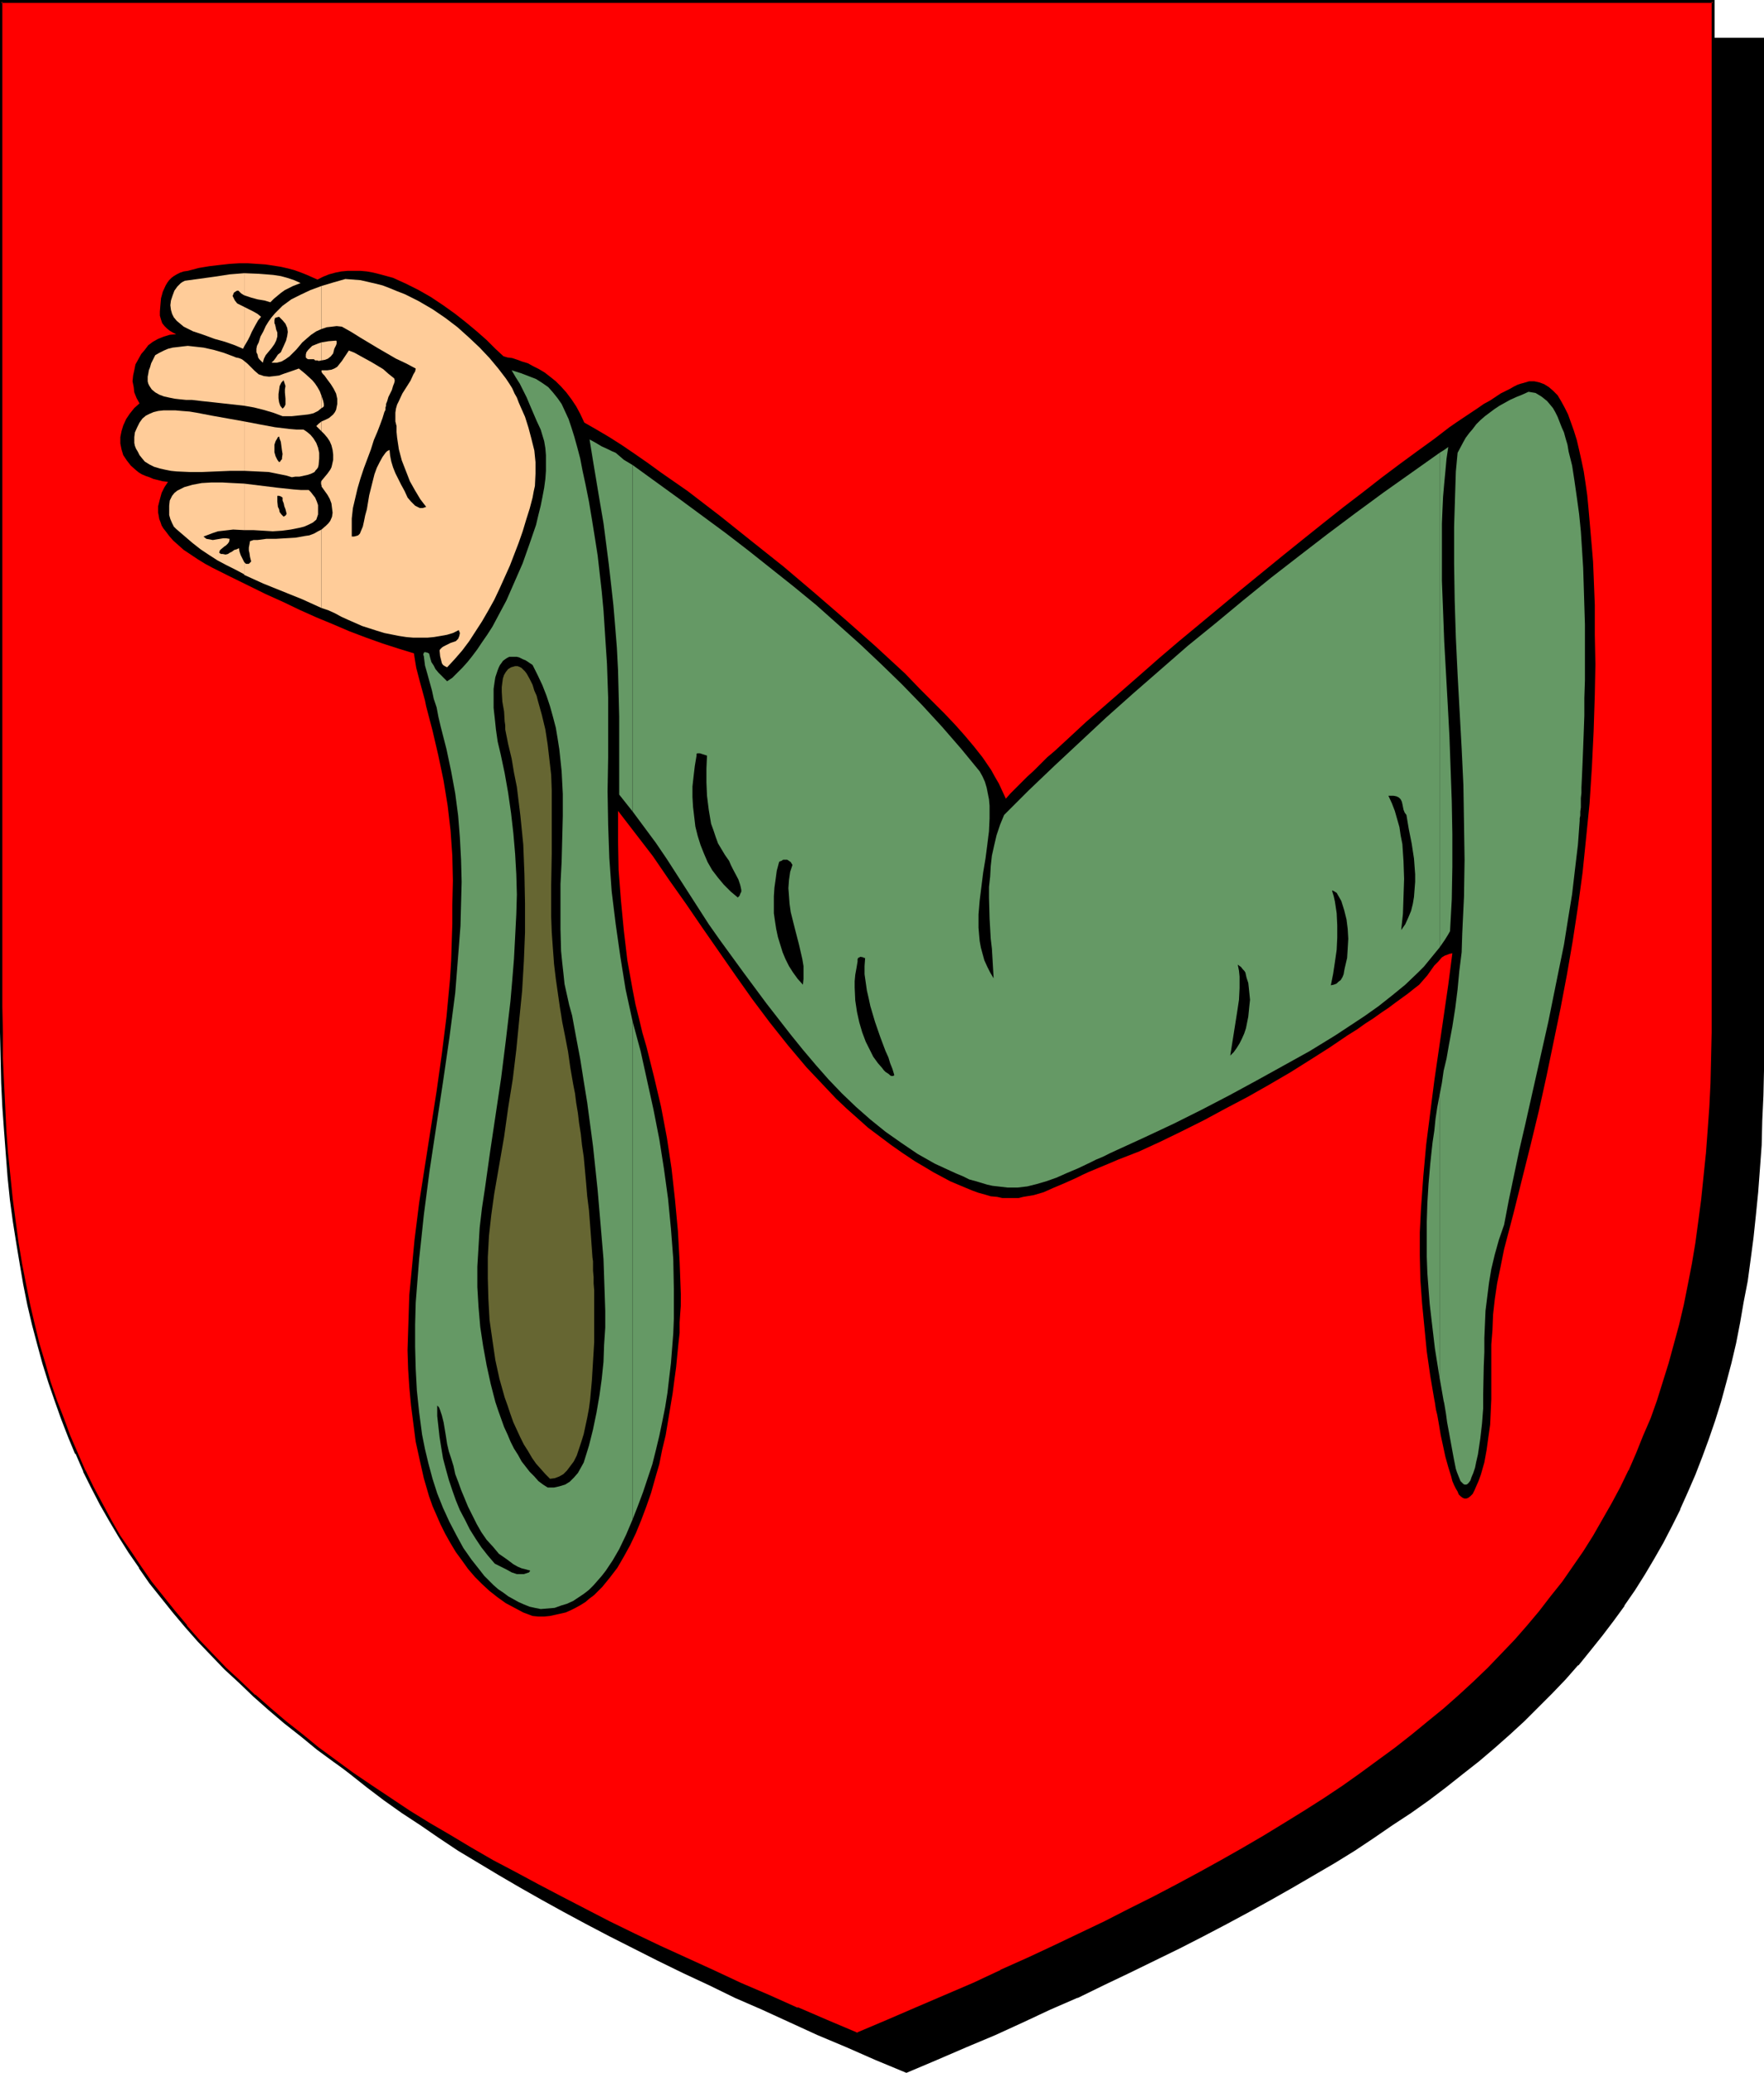 <?xml version="1.0" encoding="UTF-8" standalone="no"?>
<svg
   version="1.0"
   width="129.724mm"
   height="152.441mm"
   id="svg42"
   sodipodi:docname="Maunch.wmf"
   xmlns:inkscape="http://www.inkscape.org/namespaces/inkscape"
   xmlns:sodipodi="http://sodipodi.sourceforge.net/DTD/sodipodi-0.dtd"
   xmlns="http://www.w3.org/2000/svg"
   xmlns:svg="http://www.w3.org/2000/svg">
  <sodipodi:namedview
     id="namedview42"
     pagecolor="#ffffff"
     bordercolor="#000000"
     borderopacity="0.25"
     inkscape:showpageshadow="2"
     inkscape:pageopacity="0.0"
     inkscape:pagecheckerboard="0"
     inkscape:deskcolor="#d1d1d1"
     inkscape:document-units="mm" />
  <defs
     id="defs1">
    <pattern
       id="WMFhbasepattern"
       patternUnits="userSpaceOnUse"
       width="6"
       height="6"
       x="0"
       y="0" />
  </defs>
  <path
     style="fill:#000000;fill-opacity:1;fill-rule:evenodd;stroke:none"
     d="m 251.934,575.832 8.403,-3.555 8.08,-3.555 8.08,-3.393 7.757,-3.555 7.757,-3.393 7.434,-3.393 7.272,-3.555 7.11,-3.393 6.949,-3.393 6.949,-3.393 6.626,-3.393 6.464,-3.393 6.302,-3.393 6.141,-3.393 5.979,-3.393 5.818,-3.393 5.656,-3.393 5.656,-3.393 5.333,-3.555 5.171,-3.393 5.171,-3.555 4.848,-3.555 4.848,-3.555 4.686,-3.555 4.363,-3.716 4.363,-3.716 4.202,-3.716 4.202,-3.716 3.878,-3.878 3.717,-3.878 3.717,-3.878 3.555,-3.878 3.394,-4.039 3.232,-4.039 3.07,-4.201 3.07,-4.201 2.909,-4.201 2.747,-4.362 2.586,-4.362 2.586,-4.524 2.424,-4.686 2.262,-4.524 2.101,-4.847 2.101,-4.847 1.939,-4.847 1.778,-5.009 1.778,-5.17 1.616,-5.17 1.454,-5.332 1.293,-5.493 1.293,-5.493 1.293,-5.655 0.97,-5.655 0.97,-5.978 0.97,-5.816 0.808,-6.14 0.646,-6.301 0.646,-6.301 0.485,-6.463 0.323,-6.624 0.323,-6.786 0.323,-6.947 v -6.947 l 0.162,-7.109 V 10.825 H 251.934 14.059 v 279.514 7.109 l 0.162,7.109 0.323,6.786 0.323,6.786 0.323,6.624 0.485,6.463 0.646,6.301 0.646,6.301 0.808,6.14 0.808,5.978 0.97,5.816 0.97,5.816 1.293,5.493 1.293,5.655 1.293,5.332 1.616,5.332 1.616,5.17 1.616,5.17 1.778,5.009 1.939,5.009 2.101,4.847 2.101,4.686 2.262,4.686 2.424,4.524 2.586,4.524 2.586,4.524 2.747,4.201 2.909,4.362 3.07,4.201 3.07,4.201 3.232,4.039 3.394,4.039 3.555,3.878 3.717,3.878 3.717,3.878 3.878,3.878 4.202,3.716 4.202,3.716 4.363,3.716 4.363,3.716 4.686,3.555 4.848,3.555 4.848,3.555 5.171,3.555 5.171,3.393 5.333,3.555 5.656,3.393 5.656,3.393 5.818,3.393 5.979,3.393 6.141,3.393 6.302,3.393 6.464,3.393 6.626,3.393 6.787,3.393 6.949,3.393 7.272,3.393 7.272,3.555 7.434,3.393 7.757,3.393 7.757,3.555 8.08,3.393 8.08,3.555 z"
     id="path1" />
  <path
     style="fill:#000000;fill-opacity:1;fill-rule:evenodd;stroke:none"
     d="m 251.934,576.155 8.403,-3.555 8.242,-3.555 8.08,-3.393 v 0 l 7.757,-3.555 7.595,-3.555 7.434,-3.231 h 0.162 l 7.272,-3.555 7.11,-3.393 6.949,-3.393 6.949,-3.393 6.626,-3.393 6.464,-3.393 6.302,-3.393 6.141,-3.393 5.979,-3.393 5.818,-3.393 5.818,-3.393 5.494,-3.393 5.333,-3.555 5.171,-3.555 5.171,-3.393 v 0 l 5.01,-3.555 4.686,-3.555 4.686,-3.716 4.525,-3.555 4.363,-3.716 4.202,-3.716 v 0 l 4.04,-3.716 3.878,-3.878 3.878,-3.878 3.717,-3.878 3.394,-3.878 h 0.162 l 3.394,-4.201 3.232,-4.039 3.07,-4.039 3.07,-4.201 v -0.162 l 2.909,-4.201 2.747,-4.362 2.586,-4.362 2.586,-4.524 2.424,-4.686 2.262,-4.524 v -0.162 l 2.101,-4.686 v 0 l 2.101,-4.847 1.939,-5.009 1.778,-4.847 1.778,-5.17 1.616,-5.17 1.454,-5.332 1.454,-5.493 v 0 l 1.293,-5.493 1.131,-5.816 0.97,-5.655 1.131,-5.816 0.808,-5.978 0.808,-6.14 0.646,-6.14 0.646,-6.463 v 0 l 0.485,-6.463 0.485,-6.624 0.162,-6.786 0.323,-6.947 0.162,-6.947 V 290.501 10.502 H 13.736 v 279.838 7.109 l 0.162,7.109 0.162,6.786 0.323,6.786 0.485,6.624 0.485,6.463 v 0 l 0.485,6.463 0.808,6.14 0.646,6.14 0.97,5.978 0.97,5.816 0.97,5.816 1.293,5.655 1.131,5.493 v 0 l 1.454,5.493 1.454,5.332 1.616,5.17 1.778,5.17 1.778,5.009 1.939,5.009 2.101,4.847 v 0 l 2.101,4.686 v 0 l 2.424,4.686 2.262,4.524 2.586,4.524 2.586,4.524 2.747,4.201 2.909,4.362 v 0 l 3.07,4.201 3.07,4.201 3.232,4.039 3.394,4.039 3.555,4.039 v 0 l 3.717,3.878 3.878,3.878 3.878,3.878 4.04,3.716 v 0 l 4.202,3.716 4.363,3.716 4.525,3.555 4.686,3.716 4.686,3.555 5.01,3.555 v 0 l 5.171,3.393 5.171,3.555 5.333,3.555 5.656,3.393 5.656,3.393 5.818,3.393 5.979,3.393 6.141,3.393 6.302,3.393 6.464,3.393 13.413,6.786 6.949,3.393 7.272,3.393 7.272,3.555 v 0 l 7.434,3.231 7.757,3.555 7.757,3.555 v 0 l 8.08,3.393 8.08,3.555 8.565,3.555 0.162,-0.646 -8.403,-3.716 -8.242,-3.393 -7.918,-3.555 v 0.162 l -7.757,-3.555 -7.757,-3.393 -7.434,-3.393 v 0 l -7.272,-3.555 -7.11,-3.393 -6.949,-3.393 -13.574,-6.786 -6.464,-3.393 -6.302,-3.393 -6.141,-3.393 -5.979,-3.393 -5.818,-3.393 -5.656,-3.393 -5.494,-3.393 -5.494,-3.555 -5.171,-3.393 -5.171,-3.555 h 0.162 l -5.01,-3.555 -4.686,-3.555 -4.686,-3.555 -4.525,-3.716 -4.363,-3.716 -4.202,-3.716 v 0.162 l -4.04,-3.716 -3.878,-3.878 -3.878,-3.878 -3.555,-3.878 v 0 l -3.555,-4.039 -3.394,-4.039 -3.232,-4.039 -3.07,-4.201 -3.07,-4.201 v 0.162 l -2.909,-4.362 -2.747,-4.362 -2.747,-4.362 -2.424,-4.524 -2.424,-4.524 -2.262,-4.686 v 0 l -2.101,-4.686 v 0 l -2.101,-4.847 -1.778,-5.009 -1.939,-5.009 -1.616,-5.009 -1.616,-5.17 -1.454,-5.493 -1.454,-5.332 v 0 l -1.293,-5.493 -1.131,-5.655 -1.131,-5.655 -0.97,-5.978 -0.808,-5.978 -0.808,-5.978 -0.646,-6.301 -0.646,-6.301 v 0 l -0.485,-6.463 -0.323,-6.624 -0.323,-6.786 -0.323,-6.786 v -7.109 l -0.162,-7.109 V 10.825 l -0.323,0.323 H 489.971 l -0.323,-0.323 V 290.501 l -0.162,7.109 -0.162,6.947 -0.162,6.947 -0.323,6.786 -0.485,6.624 -0.485,6.463 v -0.162 l -0.646,6.463 -0.646,6.14 -0.646,6.14 -0.97,5.978 -0.97,5.816 -1.131,5.816 -1.131,5.655 -1.293,5.493 v 0 l -1.454,5.332 -1.454,5.332 -1.616,5.17 -1.616,5.17 -1.778,5.009 -2.101,4.847 -1.939,4.847 v 0 l -2.101,4.847 v -0.162 l -2.262,4.686 -2.424,4.686 -2.586,4.362 -2.586,4.362 -2.747,4.524 -2.909,4.201 v 0 l -2.909,4.201 -3.232,4.039 -3.232,4.039 -3.394,4.201 v 0 l -3.394,3.878 -3.717,3.878 -3.878,3.878 -3.878,3.878 -4.04,3.716 v -0.162 l -4.202,3.716 -4.363,3.716 -4.525,3.716 -4.686,3.555 -4.686,3.555 -5.01,3.555 h 0.162 l -5.171,3.555 -5.171,3.393 -5.333,3.555 -5.656,3.393 -5.656,3.393 -5.818,3.393 -5.979,3.393 -6.141,3.393 -6.302,3.393 -6.464,3.393 -6.787,3.393 -6.787,3.393 -6.949,3.393 -7.11,3.393 -7.272,3.555 v 0 l -7.434,3.393 -7.595,3.393 -7.918,3.555 v -0.162 l -7.918,3.555 -8.242,3.393 -8.403,3.716 h 0.323 z"
     id="path2" />
  <path
     style="fill:#ff0000;fill-opacity:1;fill-rule:evenodd;stroke:none"
     d="m 238.198,565.33 8.403,-3.555 8.08,-3.393 8.08,-3.555 7.757,-3.393 7.757,-3.555 7.434,-3.393 7.272,-3.393 7.11,-3.393 7.11,-3.393 6.787,-3.393 6.626,-3.393 6.464,-3.393 6.302,-3.393 6.141,-3.393 5.979,-3.555 5.818,-3.231 5.818,-3.555 5.494,-3.393 5.333,-3.555 5.333,-3.393 5.01,-3.555 4.848,-3.555 4.848,-3.555 4.686,-3.555 4.525,-3.716 4.363,-3.716 4.04,-3.555 4.202,-3.878 3.878,-3.716 3.717,-3.878 3.717,-3.878 3.555,-4.039 3.394,-4.039 3.232,-4.039 3.07,-4.201 3.07,-4.201 2.909,-4.201 2.747,-4.362 2.586,-4.524 2.586,-4.362 2.424,-4.686 2.262,-4.686 2.101,-4.686 2.101,-4.847 1.939,-5.009 1.778,-4.847 1.778,-5.17 1.616,-5.17 1.454,-5.332 1.293,-5.493 1.293,-5.493 1.131,-5.655 1.131,-5.655 0.97,-5.978 0.97,-5.978 0.808,-6.14 0.646,-6.14 0.485,-6.301 0.485,-6.463 0.485,-6.786 0.323,-6.624 0.162,-6.947 0.162,-7.109 V 279.838 0.485 H 238.198 0.323 V 279.838 v 7.109 l 0.162,7.109 0.323,6.947 0.323,6.624 0.323,6.786 0.485,6.463 0.485,6.301 0.808,6.14 0.808,6.14 0.808,5.978 0.97,5.978 0.97,5.655 1.293,5.655 1.293,5.493 1.293,5.332 1.616,5.493 1.454,5.17 1.778,5.17 1.778,4.847 1.939,5.009 2.101,4.847 2.101,4.686 2.262,4.686 2.424,4.686 2.586,4.362 2.586,4.524 2.747,4.201 2.909,4.362 2.909,4.201 3.232,4.201 3.232,4.039 3.394,4.039 3.555,3.878 3.555,4.039 3.878,3.716 3.878,3.878 4.04,3.716 4.202,3.716 4.363,3.716 4.525,3.555 4.686,3.716 4.686,3.555 5.01,3.555 5.01,3.393 5.333,3.555 5.333,3.393 5.494,3.555 5.656,3.393 5.818,3.393 6.141,3.393 6.141,3.393 6.302,3.393 6.464,3.393 6.626,3.393 6.787,3.555 6.949,3.393 7.11,3.393 7.434,3.393 7.434,3.393 7.595,3.555 7.918,3.393 7.918,3.555 8.242,3.393 z"
     id="path3" />
  <path
     style="fill:#000000;fill-opacity:1;fill-rule:evenodd;stroke:none"
     d="m 238.198,565.815 8.403,-3.555 8.242,-3.555 8.08,-3.393 v -0.162 l 7.757,-3.555 7.595,-3.393 h 0.162 l 7.434,-3.393 7.272,-3.393 14.221,-6.947 6.787,-3.231 6.626,-3.393 6.464,-3.393 6.302,-3.393 6.141,-3.393 5.979,-3.555 5.818,-3.393 5.818,-3.393 5.494,-3.393 5.333,-3.555 5.333,-3.393 5.01,-3.555 5.01,-3.555 v 0 l 4.848,-3.555 4.525,-3.555 4.525,-3.716 4.363,-3.716 4.202,-3.716 v 0 l 4.04,-3.716 4.04,-3.878 3.717,-3.878 3.717,-3.878 3.394,-3.878 h 0.162 l 3.394,-4.039 3.232,-4.039 3.07,-4.201 v 0 l 3.07,-4.362 2.909,-4.201 2.747,-4.362 2.586,-4.362 2.586,-4.524 2.424,-4.524 2.262,-4.686 v -0.162 l 2.101,-4.686 v 0 l 2.101,-4.847 1.939,-5.009 1.778,-5.009 1.778,-5.009 1.616,-5.332 1.454,-5.17 1.454,-5.493 v 0 l 1.131,-5.655 1.293,-5.655 0.97,-5.655 1.131,-5.816 0.808,-6.14 0.808,-5.978 0.646,-6.301 0.485,-6.301 v 0 l 0.646,-6.463 0.323,-6.786 0.323,-6.624 0.323,-6.947 v -7.109 l 0.162,-7.109 V 0 H 0 v 279.838 7.109 l 0.162,7.109 0.162,6.947 0.323,6.624 0.485,6.786 0.485,6.463 v 0 l 0.485,6.301 0.646,6.301 0.808,5.978 0.97,6.14 0.97,5.816 0.97,5.655 1.131,5.655 1.293,5.493 1.454,5.493 v 0 l 1.454,5.332 1.616,5.17 1.778,5.17 1.778,5.009 1.939,5.009 1.939,4.686 h 0.162 l 2.101,4.847 v 0.162 l 2.262,4.524 2.424,4.686 2.586,4.524 2.586,4.362 2.747,4.362 2.909,4.201 v 0.162 l 2.909,4.201 3.232,4.039 3.232,4.039 3.394,4.039 v 0 l 3.555,4.039 3.717,3.878 3.717,3.878 4.04,3.716 4.04,3.878 v 0 l 4.202,3.716 4.363,3.716 4.525,3.555 4.525,3.716 4.848,3.555 v 0 l 5.01,3.555 5.01,3.393 5.171,3.555 5.494,3.393 5.494,3.555 5.656,3.393 5.818,3.393 5.979,3.393 6.302,3.393 6.141,3.393 6.626,3.393 13.413,6.786 6.949,3.393 7.11,3.393 7.434,3.555 7.434,3.393 v 0 l 7.757,3.393 7.757,3.555 8.08,3.393 v 0.162 l 8.08,3.555 8.565,3.555 0.162,-0.808 -8.403,-3.555 -8.242,-3.555 v 0.162 l -7.918,-3.555 -7.918,-3.393 -7.595,-3.555 v 0 l -7.434,-3.393 -7.434,-3.393 -7.11,-3.393 -6.949,-3.393 -13.413,-6.947 -6.464,-3.393 -6.302,-3.393 -6.141,-3.231 -6.141,-3.555 -5.656,-3.393 -5.818,-3.393 -5.494,-3.393 -5.333,-3.555 -5.333,-3.555 -5.01,-3.393 -4.848,-3.555 v 0 L 88.557,485.677 84.032,481.961 79.507,478.406 75.144,474.69 70.942,470.974 v 0.162 l -4.04,-3.878 -4.04,-3.716 -3.717,-3.878 -3.717,-3.878 -3.555,-4.039 h 0.162 l -3.394,-4.039 -3.232,-4.039 -3.232,-4.039 -2.909,-4.201 v 0 l -2.909,-4.362 -2.909,-4.201 -2.586,-4.524 -2.424,-4.524 -2.424,-4.524 -2.262,-4.686 v 0.162 l -2.101,-4.847 v 0 l -2.101,-4.847 -1.778,-4.847 -1.939,-5.009 -1.778,-5.17 -1.454,-5.17 -1.616,-5.332 v 0 l -1.293,-5.332 -1.293,-5.493 -1.131,-5.655 -1.131,-5.816 -0.97,-5.816 -0.808,-5.978 -0.808,-6.14 -0.646,-6.301 -0.646,-6.301 v 0.162 l -0.485,-6.463 -0.323,-6.786 -0.323,-6.624 -0.323,-6.947 v -7.109 L 0.646,279.838 V 0.485 L 0.323,0.808 H 476.073 l -0.323,-0.323 V 279.838 v 7.109 l -0.162,7.109 -0.162,6.947 -0.323,6.624 -0.485,6.786 -0.485,6.463 v -0.162 l -0.646,6.301 -0.646,6.301 -0.808,6.14 -0.808,5.978 -0.97,5.816 -1.131,5.816 -1.131,5.655 -1.293,5.493 v 0 l -1.454,5.332 -1.454,5.332 -1.616,5.17 -1.616,5.17 -1.778,5.009 -2.101,4.847 -1.939,4.847 v 0 l -2.101,4.847 v -0.162 l -2.262,4.686 -2.424,4.524 -2.586,4.524 -2.586,4.524 -2.747,4.362 -2.909,4.201 -2.909,4.201 v 0 l -3.232,4.039 -3.232,4.201 -3.394,4.039 v 0 l -3.394,3.878 -3.717,3.878 -3.717,3.878 -4.04,3.878 -4.04,3.716 v 0 l -4.202,3.716 -4.363,3.555 -4.525,3.716 -4.525,3.555 -4.848,3.555 v 0 l -4.848,3.555 -5.01,3.555 -5.333,3.555 -5.333,3.393 -5.494,3.393 -5.818,3.555 -5.818,3.393 -5.979,3.393 -6.141,3.393 -6.302,3.393 -6.464,3.393 -6.787,3.393 -6.626,3.393 -14.221,6.786 -7.272,3.393 -7.595,3.393 h 0.162 l -7.595,3.555 -7.918,3.393 v 0 l -7.918,3.393 -8.242,3.555 -8.403,3.555 h 0.323 z"
     id="path4" />
  <path
     style="fill:#000000;fill-opacity:1;fill-rule:evenodd;stroke:none"
     d="m 189.233,359.653 -0.323,-8.725 -0.485,-8.725 -0.808,-8.725 -0.97,-8.725 -1.293,-8.563 -1.616,-8.563 -1.939,-8.24 -2.101,-8.402 -1.131,-3.878 -0.97,-4.039 -0.97,-3.878 -0.808,-4.201 -1.454,-8.078 -0.97,-8.24 -0.808,-8.402 -0.646,-8.402 -0.162,-8.24 v -8.24 l 4.848,6.301 4.848,6.301 4.525,6.624 4.686,6.624 4.525,6.624 9.211,13.249 4.686,6.624 4.848,6.463 5.01,6.301 5.171,6.14 2.747,2.908 2.747,2.908 2.747,2.908 2.909,2.747 2.909,2.585 3.07,2.747 3.232,2.424 3.232,2.424 3.232,2.262 3.394,2.262 2.747,1.616 2.424,1.454 2.424,1.293 2.101,1.131 2.262,0.969 1.939,0.808 1.939,0.808 1.778,0.646 1.778,0.485 1.616,0.485 1.778,0.162 1.454,0.323 h 1.616 1.454 1.454 l 1.293,-0.323 2.909,-0.485 2.747,-0.808 2.909,-1.293 3.07,-1.293 3.232,-1.454 1.616,-0.808 1.778,-0.808 1.939,-0.808 1.939,-0.808 1.939,-0.808 2.262,-0.969 5.818,-2.262 5.979,-2.747 5.979,-2.908 6.141,-3.07 5.979,-3.231 6.141,-3.231 5.979,-3.393 5.818,-3.393 5.656,-3.555 5.333,-3.393 5.01,-3.393 2.586,-1.616 2.262,-1.616 2.262,-1.454 2.262,-1.616 1.939,-1.293 1.939,-1.454 1.778,-1.293 1.778,-1.293 1.616,-1.293 1.454,-1.131 1.131,-1.293 1.131,-1.293 1.939,-2.747 1.131,-1.131 0.97,-1.131 0.808,-0.485 0.485,-0.162 0.808,-0.323 0.808,-0.162 -1.131,8.725 -1.293,8.886 -2.586,17.773 -1.131,8.886 -1.131,8.886 -0.808,8.886 -0.646,9.048 -0.323,6.463 v 6.463 l 0.162,6.786 0.485,6.624 0.646,6.624 0.646,6.624 0.97,6.786 1.131,6.624 0.162,0.808 0.162,1.131 0.162,0.969 0.323,1.293 0.485,2.747 0.485,2.908 1.293,5.978 0.808,2.908 0.808,2.585 0.323,1.293 0.485,1.131 0.485,0.969 0.485,0.808 0.323,0.808 0.485,0.485 0.646,0.485 0.485,0.162 h 0.485 l 0.485,-0.162 0.646,-0.485 0.646,-0.646 0.485,-0.969 0.485,-1.131 0.646,-1.454 0.646,-1.777 0.97,-3.393 0.646,-3.555 0.485,-3.555 0.485,-3.393 0.162,-3.555 0.162,-3.555 v -7.432 -3.878 -3.878 l 0.323,-4.039 0.162,-4.201 0.485,-4.362 0.646,-4.362 0.97,-4.686 0.97,-4.847 2.586,-9.856 2.424,-9.694 2.424,-9.694 2.262,-9.371 2.101,-9.533 1.939,-9.371 1.939,-9.371 1.778,-9.371 1.616,-9.371 1.454,-9.533 1.293,-9.533 0.97,-9.533 0.97,-9.694 0.646,-10.017 0.485,-10.017 0.323,-10.179 0.162,-8.402 -0.162,-8.24 v -8.24 l -0.323,-8.24 -0.162,-3.878 -0.323,-3.878 -0.323,-3.716 -0.323,-3.716 -0.323,-3.716 -0.323,-3.393 -0.485,-3.393 -0.485,-3.231 -0.646,-3.07 -0.646,-2.908 -0.646,-2.747 -0.808,-2.585 -0.808,-2.262 -0.808,-2.262 -0.97,-1.939 -0.97,-1.777 -0.97,-1.616 -1.293,-1.293 -1.131,-0.969 -1.293,-0.808 -1.293,-0.485 -1.454,-0.323 h -1.454 l -1.616,0.485 -0.646,0.162 -0.97,0.323 -0.97,0.485 -1.131,0.646 -1.293,0.646 -1.293,0.646 -1.454,0.969 -1.454,0.969 -1.778,0.969 -1.616,1.131 -1.939,1.293 -1.939,1.293 -1.939,1.293 -2.101,1.454 -2.101,1.616 -2.101,1.616 -4.686,3.393 -4.848,3.555 -5.171,3.878 -5.171,4.039 -5.494,4.201 -5.494,4.362 -5.656,4.524 -5.818,4.686 -11.474,9.371 -11.474,9.533 -5.656,4.686 -5.494,4.686 -5.333,4.686 -5.171,4.524 -5.01,4.362 -4.848,4.201 -4.525,4.201 -2.101,1.939 -2.101,1.939 -2.101,1.777 -1.939,1.939 -1.778,1.777 -1.778,1.616 -1.616,1.616 -1.616,1.616 -1.454,1.454 -1.293,1.454 -0.97,-2.1 -0.97,-2.1 -1.131,-1.939 -0.97,-1.777 -2.424,-3.555 -2.424,-3.07 -2.586,-3.07 -2.586,-2.908 -2.909,-3.07 -2.909,-2.908 -4.04,-4.039 -4.04,-4.201 -8.403,-7.755 -8.403,-7.432 -8.403,-7.271 -8.565,-7.271 -8.726,-6.947 -8.888,-7.109 -9.05,-6.947 -7.434,-5.17 -3.555,-2.585 -3.717,-2.585 -3.555,-2.424 -3.555,-2.262 -3.555,-2.1 -3.394,-1.939 -1.131,-2.424 -1.131,-2.1 -1.293,-1.939 -1.454,-1.939 -1.454,-1.616 -1.454,-1.454 -1.616,-1.293 -1.454,-1.131 -1.616,-0.969 -1.616,-0.808 -1.454,-0.808 -1.616,-0.485 -1.293,-0.485 -1.454,-0.485 -1.293,-0.162 -1.131,-0.323 -2.262,-2.1 -2.424,-2.424 -2.747,-2.424 -2.909,-2.424 -3.07,-2.424 -3.394,-2.424 -3.394,-2.262 -3.394,-1.939 -3.555,-1.777 -3.555,-1.616 -1.778,-0.485 -1.778,-0.485 -1.939,-0.485 -1.778,-0.323 -1.778,-0.162 h -1.778 -1.778 l -1.778,0.162 -1.616,0.323 -1.778,0.485 -1.616,0.646 -1.616,0.808 -1.454,-0.646 -1.454,-0.646 -1.616,-0.646 -1.778,-0.646 -1.778,-0.485 -2.101,-0.485 -2.101,-0.323 -2.101,-0.323 -2.424,-0.162 -2.424,-0.162 h -2.586 l -2.586,0.162 -2.909,0.323 -2.747,0.323 -2.909,0.485 -3.07,0.808 -1.131,0.162 -0.97,0.323 -0.97,0.485 -0.808,0.485 -0.646,0.485 -0.646,0.646 -0.485,0.646 -0.485,0.808 -0.808,1.777 -0.485,1.777 -0.162,1.777 -0.162,1.939 v 1.131 l 0.323,1.131 0.323,0.969 0.646,0.808 0.646,0.646 0.808,0.646 0.808,0.485 0.97,0.485 -1.778,0.162 -1.616,0.485 -1.616,0.646 -1.454,0.808 -1.293,0.969 -0.97,1.293 -0.97,1.131 -0.808,1.454 -0.808,1.454 -0.323,1.616 -0.323,1.454 -0.162,1.616 0.323,1.616 0.162,1.454 0.646,1.616 0.808,1.454 -1.454,1.293 -1.293,1.616 -0.97,1.454 -0.808,1.777 -0.485,1.616 -0.323,1.616 v 1.777 l 0.323,1.616 0.485,1.616 0.97,1.454 1.131,1.454 1.454,1.293 0.808,0.646 0.808,0.485 1.131,0.485 0.97,0.323 1.131,0.485 1.293,0.323 1.293,0.323 1.454,0.162 -0.97,1.454 -0.808,1.616 -0.485,1.777 -0.485,1.939 v 1.777 l 0.162,0.808 0.162,0.969 0.323,0.808 0.323,0.969 0.485,0.808 0.646,0.808 0.97,1.293 1.131,1.293 1.454,1.293 1.454,1.293 1.939,1.293 1.939,1.293 2.101,1.293 2.101,1.131 4.848,2.424 9.858,4.847 5.01,2.262 4.363,2.1 4.686,2.1 4.686,1.939 4.525,1.939 4.686,1.777 4.525,1.616 4.525,1.454 4.202,1.293 0.323,2.1 0.323,1.939 0.97,3.716 0.485,1.777 0.485,1.777 0.485,1.777 0.323,1.616 1.778,6.786 1.616,6.947 1.454,6.947 1.131,6.947 0.808,6.947 0.485,6.947 0.162,6.947 -0.162,6.786 v 5.17 l -0.162,5.17 -0.162,5.17 -0.323,5.17 -0.97,10.34 -1.293,10.34 -1.454,10.34 -3.232,20.681 -1.616,10.34 -1.293,10.34 -0.97,10.34 -0.485,5.009 -0.162,5.17 -0.162,5.009 -0.162,5.17 0.162,5.17 0.323,5.009 0.485,5.17 0.646,5.009 0.646,5.009 1.131,5.17 1.131,5.009 1.454,5.009 0.97,2.747 1.131,2.585 1.131,2.585 1.293,2.585 1.454,2.585 1.454,2.424 1.778,2.424 1.616,2.262 1.939,2.262 1.939,1.939 2.101,1.939 2.262,1.777 2.262,1.616 2.424,1.293 2.424,1.293 2.586,0.969 1.616,0.162 h 1.616 l 1.616,-0.162 1.454,-0.323 1.454,-0.323 1.454,-0.323 1.454,-0.646 1.293,-0.646 1.454,-0.808 1.293,-0.808 1.131,-0.969 1.293,-0.969 1.131,-1.131 1.131,-1.131 2.101,-2.585 2.101,-2.747 1.778,-3.07 1.778,-3.231 1.616,-3.393 1.454,-3.555 1.454,-3.878 1.293,-3.716 1.131,-4.039 1.131,-3.878 0.808,-4.039 0.97,-4.039 0.646,-3.878 0.646,-3.878 0.646,-3.878 0.485,-3.716 0.485,-3.555 0.323,-3.393 0.323,-3.231 0.323,-2.908 v -2.908 l 0.162,-2.424 0.162,-2.1 z"
     id="path5" />
  <path
     style="fill:#659965;fill-opacity:1;fill-rule:evenodd;stroke:none"
     d="m 400.121,304.396 v 78.523 l 1.131,6.463 0.162,0.646 0.162,0.969 0.162,0.969 0.162,0.969 0.323,2.424 0.485,2.585 0.97,5.332 0.485,2.585 0.485,2.424 0.323,0.969 0.323,0.808 0.323,0.808 0.323,0.808 0.485,0.485 0.323,0.323 0.323,0.162 h 0.485 l 0.323,-0.162 0.323,-0.323 0.485,-0.646 0.323,-0.969 0.485,-1.131 0.485,-1.454 0.323,-1.616 0.485,-2.1 0.646,-4.362 0.485,-4.201 0.323,-4.201 v -4.039 l 0.162,-7.755 0.162,-3.878 v -3.878 l 0.323,-7.594 0.485,-3.878 0.485,-3.878 0.646,-3.878 0.97,-4.039 1.131,-4.039 1.454,-4.201 1.293,-6.786 1.454,-6.947 1.454,-6.947 1.616,-6.947 3.232,-14.38 3.232,-14.38 2.909,-14.38 1.454,-7.109 1.131,-7.109 1.131,-6.947 0.808,-6.947 0.808,-6.786 0.485,-6.624 v -0.646 l 0.162,-0.808 v -1.131 l 0.162,-1.131 v -1.131 -1.454 l 0.162,-1.454 v -1.454 l 0.162,-3.393 0.162,-3.716 0.162,-4.039 0.162,-4.362 0.162,-4.524 v -4.847 l 0.162,-5.009 v -5.009 -10.502 l -0.323,-10.502 -0.162,-5.17 -0.323,-5.17 -0.323,-5.009 -0.485,-4.847 -0.646,-4.686 -0.646,-4.524 -0.646,-4.201 -0.97,-3.878 -0.323,-1.939 -0.485,-1.616 -0.485,-1.777 -0.646,-1.454 -1.131,-2.908 -0.646,-1.293 -0.646,-1.131 -0.808,-0.969 -0.808,-0.969 -0.808,-0.646 -0.808,-0.646 -0.808,-0.485 -0.808,-0.485 -0.97,-0.162 -0.97,-0.162 -1.778,0.808 -1.616,0.646 -1.778,0.808 -1.454,0.808 -1.454,0.808 -1.454,0.969 -1.293,0.969 -1.293,0.969 -1.293,1.131 -1.131,1.131 -0.97,1.293 -0.97,1.131 -0.97,1.293 -0.808,1.454 -1.454,2.747 -0.485,5.17 -0.162,5.009 -0.323,10.34 v 10.34 l 0.162,10.179 0.323,10.34 0.485,10.179 1.131,20.681 0.485,10.179 0.162,10.34 0.162,10.34 -0.162,10.34 -0.485,10.179 -0.162,5.17 -0.646,5.17 -0.485,5.17 -0.646,5.17 -0.808,5.17 -0.97,5.17 -0.646,3.716 -0.808,3.393 -0.485,3.393 z"
     id="path6" />
  <path
     style="fill:#659965;fill-opacity:1;fill-rule:evenodd;stroke:none"
     d="m 400.121,125.862 v 137.495 l 1.454,-2.1 0.808,-1.293 0.646,-1.131 0.485,-8.886 0.162,-9.048 v -9.048 l -0.162,-9.048 -0.323,-9.048 -0.323,-9.048 -0.485,-9.048 -0.485,-8.725 -0.485,-8.725 -0.323,-8.563 -0.323,-8.24 v -8.078 -3.878 -3.878 l 0.162,-3.878 0.162,-3.555 0.323,-3.716 0.323,-3.393 0.323,-3.555 0.485,-3.231 -1.131,0.808 z"
     id="path7" />
  <path
     style="fill:#659965;fill-opacity:1;fill-rule:evenodd;stroke:none"
     d="M 400.121,263.358 V 125.862 l -7.757,5.493 -7.757,5.493 -7.918,5.816 -7.757,5.816 -7.757,5.978 -7.918,6.14 -7.757,6.301 -7.595,6.301 -7.757,6.301 -7.595,6.624 -7.595,6.624 -7.434,6.624 -7.272,6.786 -7.272,6.786 -7.11,6.786 -6.787,6.786 -1.131,2.747 -0.97,2.908 -0.646,2.747 -0.646,2.908 -0.323,2.908 -0.162,2.908 -0.323,2.908 v 2.908 l 0.162,5.816 0.323,5.655 0.323,2.747 0.162,2.747 0.323,5.493 -0.97,-1.616 -0.808,-1.616 -0.808,-1.777 -0.485,-1.777 -0.485,-1.777 -0.323,-1.777 -0.162,-1.777 -0.162,-1.939 v -3.716 l 0.323,-3.878 0.485,-3.878 0.485,-3.878 0.646,-3.878 0.485,-3.716 0.485,-3.878 0.162,-3.555 v -1.777 -1.777 l -0.162,-1.777 -0.323,-1.616 -0.323,-1.616 -0.485,-1.616 -0.646,-1.454 -0.808,-1.454 -5.171,-6.301 -5.333,-6.14 -5.494,-5.978 -5.656,-5.816 -5.818,-5.655 -5.818,-5.493 -6.141,-5.493 -5.979,-5.332 -6.302,-5.17 -6.302,-5.009 -6.302,-5.009 -6.302,-4.847 -12.928,-9.533 -12.928,-9.371 v 96.295 l 3.232,4.362 3.232,4.362 3.07,4.524 2.909,4.524 5.818,9.048 2.909,4.524 3.07,4.362 6.464,8.886 6.464,8.725 6.787,8.725 3.394,4.201 3.555,4.201 3.555,4.039 3.717,3.878 3.878,3.716 4.04,3.555 4.202,3.393 4.363,3.07 4.525,3.07 4.848,2.747 2.101,0.969 2.101,0.969 1.778,0.808 1.939,0.808 1.616,0.808 1.778,0.485 1.616,0.485 1.616,0.485 1.454,0.323 1.454,0.162 2.747,0.323 h 2.747 l 2.747,-0.323 2.586,-0.646 2.747,-0.808 2.747,-0.969 2.909,-1.293 3.07,-1.293 3.394,-1.616 1.616,-0.808 1.939,-0.808 1.939,-0.969 2.101,-0.969 7.757,-3.555 7.918,-3.716 7.757,-3.878 7.757,-4.039 7.434,-4.039 7.595,-4.201 7.272,-4.039 7.11,-4.362 8.08,-5.332 3.878,-2.747 3.878,-3.07 3.555,-2.908 3.555,-3.393 1.616,-1.616 1.454,-1.777 1.454,-1.777 z"
     id="path8" />
  <path
     style="fill:#659965;fill-opacity:1;fill-rule:evenodd;stroke:none"
     d="m 400.121,382.919 v -78.523 l -0.646,3.393 -0.485,3.231 -0.323,3.231 -0.485,3.231 -0.323,2.908 -0.323,3.07 -0.485,5.655 -0.323,5.332 -0.162,5.17 v 5.009 4.686 l 0.162,4.524 0.323,4.362 0.323,4.201 0.485,4.201 0.97,8.24 z"
     id="path9" />
  <path
     style="fill:#659965;fill-opacity:1;fill-rule:evenodd;stroke:none"
     d="m 175.821,283.877 v 138.465 l 1.454,-3.716 1.454,-3.878 1.293,-3.878 1.293,-3.878 0.97,-3.878 0.97,-4.039 0.808,-3.878 0.808,-4.039 0.646,-4.039 0.485,-4.201 0.485,-4.039 0.646,-8.24 0.162,-4.039 v -8.402 l -0.162,-8.24 -0.646,-8.402 -0.808,-8.402 -1.131,-8.24 -1.293,-8.24 -1.616,-8.24 -1.778,-8.078 -1.778,-8.078 -1.131,-4.201 z"
     id="path10" />
  <path
     style="fill:#659965;fill-opacity:1;fill-rule:evenodd;stroke:none"
     d="m 175.821,225.55 v -96.295 l -2.424,-1.454 -2.262,-1.939 -1.131,-0.485 -0.97,-0.485 -1.778,-0.808 -1.616,-0.969 -1.778,-0.969 0.97,5.978 0.97,5.816 0.97,5.816 0.97,5.655 1.454,11.31 0.646,5.655 0.646,5.816 0.485,5.816 0.485,5.978 0.323,6.301 0.162,6.301 0.162,6.624 v 6.947 7.271 3.555 3.878 z"
     id="path11" />
  <path
     style="fill:#659965;fill-opacity:1;fill-rule:evenodd;stroke:none"
     d="M 175.821,422.342 V 283.877 l -1.939,-8.886 -1.454,-9.048 -1.293,-9.048 -1.131,-9.209 -0.646,-9.209 -0.323,-9.209 -0.162,-9.371 0.162,-9.371 v -3.878 -4.039 -4.362 -4.362 l -0.162,-4.686 -0.162,-4.686 -0.323,-4.847 -0.323,-5.009 -0.323,-5.009 -0.485,-5.17 -1.131,-10.017 -0.808,-5.17 -0.808,-5.009 -0.808,-4.847 -0.97,-4.847 -0.808,-3.716 -0.646,-3.393 -0.808,-3.07 -0.808,-2.908 -0.808,-2.585 -0.808,-2.424 -0.97,-2.1 -0.97,-2.1 -1.131,-1.616 -1.293,-1.616 -1.293,-1.454 -1.616,-1.131 -1.778,-1.131 -2.101,-0.808 -2.101,-0.808 -2.586,-0.808 1.131,1.939 1.131,1.777 1.939,3.878 0.808,1.939 0.97,2.262 0.97,2.262 1.131,2.424 0.485,1.616 0.485,1.616 0.323,1.939 0.162,1.939 v 2.1 2.262 l -0.162,2.262 -0.323,2.424 -0.485,2.585 -0.485,2.424 -0.646,2.585 -0.646,2.747 -1.778,5.17 -1.939,5.493 -2.262,5.17 -2.262,5.17 -2.586,4.847 -1.293,2.424 -1.454,2.262 -1.454,2.1 -1.293,1.939 -1.454,1.939 -1.293,1.616 -1.454,1.616 -1.454,1.454 -1.293,1.293 -1.454,0.969 -1.616,-1.616 -0.808,-0.808 -0.808,-0.969 -0.485,-0.969 -0.646,-0.969 -0.323,-1.131 -0.323,-1.293 h -0.162 l -0.162,-0.162 -0.646,-0.162 h -0.323 l -0.162,0.162 -0.162,0.485 0.162,0.485 0.323,2.585 0.646,2.262 1.293,4.686 0.485,2.262 0.808,2.424 0.485,2.585 0.646,2.747 1.616,6.301 1.293,6.14 1.131,6.14 0.808,6.14 0.485,6.14 0.323,6.14 0.162,6.14 -0.162,6.14 -0.162,6.14 -0.485,6.301 -0.485,6.14 -0.485,6.14 -1.616,12.441 -1.778,12.279 -3.717,24.558 -1.616,12.441 -0.646,6.14 -0.646,5.978 -0.485,6.14 -0.485,6.14 -0.162,6.14 v 6.14 l 0.162,6.14 0.323,5.978 0.646,6.14 0.808,6.14 0.808,4.039 0.97,4.039 1.131,4.201 1.293,4.039 1.616,4.039 1.778,3.878 1.939,3.716 1.939,3.555 2.262,3.231 2.424,3.07 1.131,1.454 2.586,2.585 1.293,1.131 1.454,0.969 1.293,0.969 1.454,0.808 1.454,0.808 1.454,0.646 1.616,0.646 1.454,0.323 1.616,0.323 1.939,-0.162 1.939,-0.162 1.778,-0.646 1.616,-0.485 1.778,-0.808 1.454,-0.969 1.454,-0.969 1.454,-1.131 1.293,-1.293 1.131,-1.293 1.131,-1.293 1.131,-1.454 1.939,-2.908 1.778,-3.07 1.939,-4.039 z"
     id="path12" />
  <path
     style="fill:#000000;fill-opacity:1;fill-rule:evenodd;stroke:none"
     d="m 143.662,437.529 h 1.939 l 0.485,-0.162 0.485,-0.162 0.485,-0.162 0.323,-0.485 -1.131,-0.323 -1.293,-0.323 -1.131,-0.485 -1.131,-0.646 -1.939,-1.454 -2.101,-1.454 -1.616,-1.939 -1.778,-1.939 -1.454,-2.1 -1.293,-2.262 -2.424,-4.847 -1.939,-4.686 -0.808,-2.262 -0.808,-2.1 -0.485,-2.262 -0.646,-2.1 -0.646,-1.939 -0.485,-2.1 -0.323,-2.1 -0.323,-1.939 -0.323,-1.939 -0.485,-1.939 -0.485,-1.454 -0.323,-0.808 -0.485,-0.485 v 2.908 l 0.323,2.908 0.323,2.908 0.485,3.07 0.485,2.908 0.808,3.07 0.808,2.908 0.97,2.908 0.97,2.747 1.131,2.747 1.454,2.747 1.293,2.585 1.616,2.585 1.616,2.424 1.778,2.262 1.939,2.262 1.616,0.808 1.616,0.808 1.454,0.808 z"
     id="path13" />
  <path
     style="fill:#000000;fill-opacity:1;fill-rule:evenodd;stroke:none"
     d="m 152.227,413.455 h 1.778 l 1.454,-0.323 1.616,-0.485 1.293,-0.808 1.131,-1.131 1.131,-1.293 0.808,-1.454 0.808,-1.454 1.454,-4.686 1.131,-4.524 0.97,-4.686 0.808,-4.686 0.646,-4.686 0.485,-4.686 0.162,-4.686 0.323,-4.847 v -4.686 l -0.162,-4.847 -0.323,-9.533 -0.808,-9.533 -0.808,-9.533 -1.293,-12.279 -1.616,-12.118 -0.97,-5.978 -0.97,-6.14 -1.131,-5.978 -1.131,-6.14 -0.808,-2.908 -0.646,-2.908 -0.646,-2.908 -0.323,-3.07 -0.323,-2.908 -0.323,-3.231 -0.162,-6.14 v -6.14 -6.301 l 0.323,-6.301 0.162,-6.301 0.162,-6.301 v -6.14 l -0.323,-6.301 -0.323,-3.07 -0.323,-3.07 -0.485,-3.07 -0.485,-2.908 -0.808,-3.07 -0.808,-2.908 -0.97,-2.908 -1.131,-2.908 -1.293,-2.747 -1.454,-2.908 -0.97,-0.646 -0.97,-0.646 -0.808,-0.323 -0.97,-0.485 -0.646,-0.162 h -0.808 -0.646 -0.646 l -0.646,0.323 -0.485,0.323 -0.646,0.485 -0.323,0.485 -0.485,0.646 -0.323,0.646 -0.323,0.808 -0.323,0.969 -0.323,0.969 -0.162,0.969 -0.323,2.262 v 2.585 2.747 l 0.323,2.908 0.323,3.07 0.485,3.393 0.808,3.393 1.131,5.332 0.97,5.493 0.808,5.655 0.646,5.655 0.485,5.655 0.323,5.655 0.162,5.655 -0.162,5.493 -0.323,6.301 -0.323,6.14 -0.485,5.978 -0.485,5.655 -0.646,5.493 -0.646,5.493 -0.646,5.17 -0.646,5.17 -3.07,20.519 -1.454,10.34 -0.808,5.332 -0.646,5.493 -0.323,5.493 -0.323,5.332 v 5.655 l 0.323,5.493 0.485,5.655 0.808,5.332 0.97,5.332 1.131,5.17 1.293,5.009 0.808,2.424 0.808,2.262 0.808,2.262 0.97,2.1 0.808,1.939 0.97,1.939 1.131,1.777 0.97,1.777 1.131,1.454 1.131,1.454 1.293,1.293 1.131,1.293 1.293,0.969 z"
     id="path14" />
  <path
     style="fill:#666632;fill-opacity:1;fill-rule:evenodd;stroke:none"
     d="m 152.873,411.032 1.293,-0.162 1.293,-0.485 1.131,-0.646 0.97,-0.969 0.97,-1.293 0.97,-1.293 0.808,-1.616 0.646,-1.939 0.646,-1.939 0.646,-2.1 0.485,-2.262 0.485,-2.262 0.485,-2.585 0.323,-2.424 0.485,-5.332 0.323,-5.332 0.323,-5.332 v -5.17 -4.847 -2.262 -2.1 l -0.162,-1.939 v -1.777 l -0.162,-1.777 v -1.454 -1.131 l -0.162,-1.131 -0.323,-4.524 -0.323,-4.362 -0.323,-4.201 -0.485,-3.878 -0.323,-3.878 -0.323,-3.555 -0.323,-3.555 -0.485,-3.231 -0.323,-3.07 -0.485,-3.07 -0.323,-2.747 -0.485,-2.908 -0.323,-2.585 -0.485,-2.424 -0.808,-4.686 -0.646,-4.524 -0.808,-4.201 -0.808,-4.039 -0.323,-2.1 -0.323,-1.939 -1.131,-7.917 -0.485,-4.039 -0.323,-4.362 -0.323,-4.524 -0.162,-4.362 v -8.725 l 0.162,-8.886 v -8.725 -4.362 -4.362 l -0.162,-4.362 -0.485,-4.201 -0.485,-4.201 -0.646,-4.201 -0.97,-4.039 -1.131,-4.039 -0.162,-0.646 -0.162,-0.646 -0.646,-1.454 -0.485,-1.616 -0.808,-1.616 -0.808,-1.454 -0.485,-0.646 -0.485,-0.485 -0.485,-0.485 -0.646,-0.323 -0.485,-0.162 h -0.646 l -1.131,0.323 -0.808,0.485 -0.646,0.808 -0.485,0.808 -0.323,0.969 -0.162,1.131 -0.162,1.293 v 1.293 l 0.162,2.747 0.485,2.747 0.162,2.747 0.162,1.131 v 1.131 l 0.808,4.039 0.97,4.039 0.646,3.878 0.808,4.039 0.97,7.917 0.808,8.078 0.323,8.24 0.162,8.078 v 8.078 l -0.323,8.078 -0.485,8.24 -0.808,8.078 -0.808,8.24 -0.97,8.078 -1.293,8.078 -1.131,8.078 -2.747,15.834 -0.808,5.816 -0.646,5.816 -0.323,5.978 v 5.816 l 0.162,5.816 0.323,5.816 0.808,5.655 0.808,5.493 1.131,5.17 1.454,5.17 0.808,2.262 0.808,2.424 0.808,2.262 0.97,2.1 0.97,2.1 0.97,1.939 1.131,1.777 1.131,1.939 1.131,1.616 1.293,1.454 1.293,1.454 z"
     id="path15" />
  <path
     style="fill:#000000;fill-opacity:1;fill-rule:evenodd;stroke:none"
     d="m 248.541,298.741 -0.485,-1.616 -0.646,-1.616 -0.485,-1.616 -0.808,-1.777 -1.454,-3.878 -1.454,-4.201 -1.293,-4.362 -0.485,-2.262 -0.485,-2.1 -0.323,-2.262 -0.323,-2.262 v -2.262 l 0.162,-2.262 h -0.323 l -0.162,-0.162 -0.808,-0.162 -0.323,0.162 -0.323,0.162 -0.162,0.323 v 0.646 l -0.323,1.939 -0.323,1.777 -0.162,1.777 v 1.777 l 0.162,3.555 0.485,3.231 0.646,2.908 0.808,2.747 0.97,2.585 1.131,2.262 0.97,1.939 1.293,1.777 1.131,1.293 0.485,0.646 0.485,0.485 0.485,0.323 0.485,0.323 0.323,0.323 0.323,0.162 h 0.323 0.162 l 0.323,-0.162 z"
     id="path16" />
  <path
     style="fill:#000000;fill-opacity:1;fill-rule:evenodd;stroke:none"
     d="m 341.945,293.409 0.97,-0.969 0.808,-1.131 0.808,-1.293 0.646,-1.293 0.646,-1.454 0.485,-1.454 0.323,-1.616 0.323,-1.616 0.162,-1.616 0.162,-1.616 0.162,-1.454 -0.162,-1.616 -0.162,-1.616 -0.162,-1.454 -0.485,-1.454 -0.323,-1.454 -0.323,-0.485 -0.323,-0.323 -0.646,-0.808 -0.323,-0.162 -0.323,-0.323 h -0.162 v 0 l 0.323,1.616 0.162,1.616 v 3.231 l -0.162,3.231 -0.485,3.231 -0.97,6.14 -0.485,3.07 z"
     id="path17" />
  <path
     style="fill:#000000;fill-opacity:1;fill-rule:evenodd;stroke:none"
     d="m 369.902,273.86 0.808,-0.162 0.808,-0.323 0.485,-0.485 0.646,-0.485 0.485,-0.808 0.323,-0.808 0.162,-0.969 0.162,-0.808 0.646,-2.747 0.162,-2.585 0.162,-2.747 -0.162,-2.747 -0.323,-2.585 -0.646,-2.585 -0.808,-2.585 -0.646,-1.131 -0.646,-1.131 -0.808,-0.485 -0.323,-0.162 h -0.162 l 0.485,1.616 0.323,1.454 0.485,3.231 0.162,3.393 v 3.393 l -0.162,3.393 -0.485,3.393 -0.485,3.231 z"
     id="path18" />
  <path
     style="fill:#000000;fill-opacity:1;fill-rule:evenodd;stroke:none"
     d="m 223.169,273.698 0.162,-1.616 v -1.777 -1.777 l -0.323,-1.939 -0.485,-2.1 -0.485,-2.1 -1.131,-4.362 -1.131,-4.524 -0.323,-2.262 -0.162,-2.262 -0.162,-2.1 0.162,-2.262 0.323,-2.262 0.646,-1.939 -0.485,-0.808 -0.485,-0.323 -0.485,-0.323 h -0.646 -0.485 l -0.485,0.323 -0.485,0.162 -0.162,0.162 -0.646,2.424 -0.323,2.424 -0.323,2.262 -0.162,2.424 v 2.262 2.424 l 0.323,2.262 0.323,2.1 0.485,2.262 0.646,2.1 0.646,2.1 0.808,1.939 0.97,1.939 1.131,1.777 1.293,1.777 z"
     id="path19" />
  <path
     style="fill:#000000;fill-opacity:1;fill-rule:evenodd;stroke:none"
     d="m 389.456,258.51 1.131,-1.616 0.808,-1.777 0.808,-1.939 0.485,-1.939 0.323,-1.939 0.162,-2.1 0.162,-2.1 v -2.1 l -0.323,-4.362 -0.646,-4.201 -0.808,-4.039 -0.646,-3.878 -0.485,-0.646 -0.323,-0.808 -0.162,-0.808 -0.162,-0.808 -0.162,-0.646 -0.323,-0.646 -0.485,-0.485 -0.646,-0.323 -0.808,-0.162 h -0.808 -0.646 l 0.97,2.1 0.808,2.1 0.646,2.262 0.646,2.262 0.323,2.262 0.485,2.424 0.162,2.424 0.162,2.424 0.162,4.847 -0.162,4.847 -0.162,4.847 z"
     id="path20" />
  <path
     style="fill:#000000;fill-opacity:1;fill-rule:evenodd;stroke:none"
     d="m 205.07,249.463 0.485,-0.485 0.162,-0.485 0.323,-0.646 v -0.485 l -0.162,-0.808 -0.162,-0.646 -0.485,-1.454 -1.454,-2.747 -0.646,-1.293 -0.485,-1.131 -1.131,-1.616 -0.97,-1.616 -0.97,-1.616 -0.646,-1.777 -0.646,-1.939 -0.646,-1.777 -0.323,-1.939 -0.323,-1.939 -0.485,-3.878 -0.162,-3.716 v -3.878 l 0.162,-3.555 -0.97,-0.323 -0.97,-0.323 h -0.485 -0.323 l -0.162,0.162 v 0.485 l -0.485,2.908 -0.323,2.747 -0.323,2.908 v 2.908 l 0.162,2.747 0.323,2.747 0.323,2.747 0.646,2.585 0.808,2.585 0.97,2.424 0.97,2.262 1.293,2.262 1.616,2.1 1.616,1.939 1.939,1.939 z"
     id="path21" />
  <path
     style="fill:#ffcc99;fill-opacity:1;fill-rule:evenodd;stroke:none"
     d="m 89.365,147.189 v 21.812 l 1.939,0.646 1.778,0.808 1.778,0.969 1.778,0.808 4.04,1.777 4.04,1.293 2.101,0.646 4.04,0.808 2.101,0.323 1.939,0.162 h 1.939 1.939 l 1.778,-0.162 1.939,-0.323 1.778,-0.323 1.616,-0.485 1.616,-0.808 0.323,0.808 -0.162,0.808 -0.323,0.808 -0.646,0.646 -1.454,0.485 -1.293,0.646 -0.646,0.323 -0.485,0.323 -0.485,0.485 -0.162,0.323 0.162,1.616 0.323,1.293 0.162,0.646 0.323,0.485 0.485,0.323 0.646,0.323 2.101,-2.262 2.101,-2.424 1.939,-2.585 1.778,-2.747 1.778,-2.747 1.778,-3.07 1.616,-2.908 1.454,-3.07 1.454,-3.231 1.454,-3.231 2.424,-6.301 1.131,-3.231 0.97,-3.231 0.97,-3.07 0.808,-3.07 0.323,-1.777 0.323,-1.454 0.162,-3.393 v -3.231 l -0.323,-3.231 -0.808,-3.231 -0.808,-3.07 -0.97,-3.07 -1.293,-2.908 -0.485,-1.131 -0.485,-1.293 -0.646,-1.131 -0.646,-1.454 -0.808,-1.293 -0.97,-1.454 -2.101,-2.747 -2.424,-2.908 -2.747,-2.908 -2.909,-2.747 -3.232,-2.908 -3.394,-2.585 -3.555,-2.424 -3.878,-2.262 -3.878,-1.939 -2.101,-0.808 -1.939,-0.808 -2.101,-0.808 -1.939,-0.485 -4.202,-0.969 -2.101,-0.162 -2.101,-0.162 -3.394,0.969 -3.232,0.969 v 11.956 l 1.454,-0.485 1.454,-0.162 1.293,-0.162 1.454,0.162 2.586,1.454 2.586,1.616 4.848,2.908 5.01,2.908 2.747,1.293 2.747,1.454 -0.162,0.808 -0.485,0.808 -0.808,1.777 -1.131,1.777 -1.131,1.777 -0.97,2.1 -0.485,0.969 -0.323,1.131 -0.162,1.131 v 1.131 1.293 l 0.323,1.293 v 1.616 l 0.162,1.616 0.485,3.231 0.808,3.07 1.131,2.908 1.131,2.908 1.454,2.585 1.454,2.424 1.616,2.1 -0.97,0.323 h -0.808 l -0.646,-0.323 -0.646,-0.323 -1.131,-1.131 -0.97,-1.131 -0.808,-1.777 -0.97,-1.777 -0.808,-1.616 -0.808,-1.616 -0.646,-1.616 -0.485,-1.616 -0.323,-1.616 -0.162,-1.616 -0.646,0.323 -0.485,0.485 -0.808,1.131 -0.808,1.454 -0.808,1.616 -0.646,1.777 -0.485,1.939 -0.97,3.878 -0.646,3.878 -0.485,1.777 -0.323,1.616 -0.323,1.454 -0.485,1.131 -0.323,0.808 -0.162,0.162 -0.323,0.323 -0.485,0.162 -0.646,0.162 h -0.485 -0.162 v -2.424 -2.585 l 0.323,-2.908 0.646,-2.747 0.646,-2.747 0.808,-2.747 0.97,-2.908 0.97,-2.585 0.97,-2.585 0.808,-2.585 0.97,-2.262 0.808,-2.1 0.646,-1.777 0.485,-1.616 0.323,-0.646 v -0.646 l 0.162,-0.485 v -0.485 l 0.323,-0.808 0.323,-1.131 0.97,-1.939 0.323,-1.131 0.323,-0.808 0.162,-0.646 -0.162,-0.646 -1.616,-1.293 -1.454,-1.293 -1.616,-0.969 -1.616,-0.969 -3.232,-1.777 -1.454,-0.808 -1.616,-0.646 -1.293,1.939 -0.646,0.969 -0.646,0.808 -0.646,0.808 -0.808,0.485 -0.808,0.323 -1.131,0.162 h -1.616 v 0.485 l 0.323,0.485 0.485,0.485 0.808,1.131 0.97,1.293 0.808,1.293 0.646,1.293 0.323,1.454 v 0.646 0.808 l -0.162,0.808 -0.162,0.808 -0.323,0.646 -0.485,0.646 -1.131,0.969 -0.97,0.485 -1.131,0.485 v 2.747 l 0.808,0.808 0.808,0.969 0.646,0.969 0.485,1.131 0.323,1.293 0.162,1.293 v 1.454 l -0.323,1.454 -0.162,0.646 -0.323,0.646 -0.808,1.131 -0.808,0.969 -0.808,0.969 v 1.616 l 0.808,1.131 0.808,1.131 0.646,1.131 0.485,1.293 0.162,1.293 0.162,1.293 -0.162,1.131 -0.485,1.131 -0.485,0.646 -0.646,0.646 z"
     id="path22" />
  <path
     style="fill:#ffcc99;fill-opacity:1;fill-rule:evenodd;stroke:none"
     d="m 89.365,110.029 v 3.393 l 0.323,-0.162 0.323,-0.323 v -0.646 l -0.162,-0.808 z"
     id="path23" />
  <path
     style="fill:#ffcc99;fill-opacity:1;fill-rule:evenodd;stroke:none"
     d="m 89.365,95.164 v 5.009 l 0.97,-0.162 0.808,-0.323 0.808,-0.646 0.646,-0.808 0.323,-1.293 0.485,-0.969 0.162,-0.485 v -0.323 -0.323 l -0.162,-0.162 -2.101,0.162 z"
     id="path24" />
  <path
     style="fill:#ffcc99;fill-opacity:1;fill-rule:evenodd;stroke:none"
     d="m 89.365,91.448 v -11.956 l -3.07,1.131 -2.747,1.293 -2.586,1.293 -2.424,1.777 -0.97,0.969 -1.131,1.131 -0.97,1.131 -0.808,1.131 -0.808,1.293 -0.646,1.454 -0.808,1.454 -0.485,1.616 -0.485,0.969 -0.162,0.808 v 0.969 l 0.323,0.646 0.162,0.808 0.323,0.485 0.97,0.969 0.323,-1.131 0.485,-0.969 1.616,-1.939 0.808,-1.131 0.485,-0.969 0.323,-1.131 v -0.646 -0.485 l -0.323,-0.808 -0.162,-0.808 -0.162,-0.646 -0.162,-0.323 v -0.808 l 0.162,-0.646 0.485,-0.162 0.646,-0.162 0.97,0.969 0.808,0.969 0.485,1.131 0.162,1.131 -0.162,1.131 -0.323,1.293 -0.646,1.454 -0.808,1.777 -0.808,0.646 -0.323,0.485 -0.323,0.485 -0.485,0.646 -0.646,0.646 h 0.808 0.646 l 0.646,-0.162 0.646,-0.162 1.131,-0.646 1.131,-0.808 0.97,-0.969 0.97,-0.969 0.808,-0.969 0.808,-0.969 1.293,-1.131 1.131,-0.969 1.454,-0.969 z"
     id="path25" />
  <path
     style="fill:#ffcc99;fill-opacity:1;fill-rule:evenodd;stroke:none"
     d="m 89.365,100.173 v -5.009 l -0.97,0.323 -0.808,0.323 -0.808,0.323 -0.646,0.646 -0.485,0.485 -0.485,0.646 -0.162,0.646 v 0.808 l 0.323,0.323 0.323,0.162 h 0.646 0.646 0.323 l 0.323,0.323 H 88.234 l 0.323,0.162 z"
     id="path26" />
  <path
     style="fill:#ffcc99;fill-opacity:1;fill-rule:evenodd;stroke:none"
     d="m 89.365,103.404 v -0.485 z"
     id="path27" />
  <path
     style="fill:#ffcc99;fill-opacity:1;fill-rule:evenodd;stroke:none"
     d="m 89.365,113.421 v -3.393 l -0.485,-1.293 -0.646,-1.131 -0.646,-0.969 -0.808,-0.969 -1.939,-1.777 -1.778,-1.454 -2.747,0.969 -1.454,0.485 -1.293,0.485 -1.293,0.162 -1.454,0.162 -1.454,-0.162 -1.454,-0.485 -1.131,-0.969 -0.97,-0.969 -0.97,-0.969 -0.97,-0.808 v 12.441 l 2.747,0.485 2.586,0.646 2.747,0.808 2.586,0.969 h 2.586 l 3.07,-0.323 1.454,-0.162 1.454,-0.323 1.293,-0.646 z"
     id="path28" />
  <path
     style="fill:#ffcc99;fill-opacity:1;fill-rule:evenodd;stroke:none"
     d="m 89.365,119.884 v -2.747 l -0.808,0.646 -0.646,0.646 z"
     id="path29" />
  <path
     style="fill:#ffcc99;fill-opacity:1;fill-rule:evenodd;stroke:none"
     d="m 89.365,135.233 v -1.616 l -0.162,0.323 v 0.323 0.323 l 0.162,0.323 z"
     id="path30" />
  <path
     style="fill:#ffcc99;fill-opacity:1;fill-rule:evenodd;stroke:none"
     d="m 89.365,169.001 v -21.812 l -0.97,0.485 -1.131,0.646 -1.293,0.485 -1.131,0.162 -2.747,0.485 -2.747,0.162 -2.747,0.162 h -2.586 l -2.424,0.323 H 70.458 l -0.97,0.323 -0.162,0.969 -0.162,0.808 v 0.808 l 0.162,0.646 0.162,1.131 0.323,1.293 -0.323,0.323 -0.162,0.162 -0.162,0.162 h -0.323 -0.485 l -0.485,-0.485 v 3.555 l 5.333,2.424 10.827,4.362 z"
     id="path31" />
  <path
     style="fill:#ffcc99;fill-opacity:1;fill-rule:evenodd;stroke:none"
     d="m 67.872,134.425 v 12.926 h 2.586 l 2.747,0.162 2.586,0.162 2.586,-0.162 2.424,-0.323 2.424,-0.485 1.293,-0.323 1.131,-0.485 1.293,-0.646 0.97,-0.808 0.485,-1.454 v -1.293 -1.293 l -0.323,-0.969 -0.485,-1.131 -0.646,-0.808 -0.485,-0.646 -0.646,-0.646 h -2.101 l -2.101,-0.162 -4.525,-0.485 z"
     id="path32" />
  <path
     style="fill:#ffcc99;fill-opacity:1;fill-rule:evenodd;stroke:none"
     d="m 67.872,117.138 v 13.733 l 3.394,0.162 3.394,0.162 3.232,0.646 1.616,0.323 1.616,0.485 0.97,-0.162 h 1.131 l 2.262,-0.485 0.97,-0.323 0.97,-0.485 0.323,-0.485 0.323,-0.323 0.323,-0.485 0.162,-0.646 0.162,-1.777 v -1.616 l -0.323,-1.454 -0.485,-1.293 -0.808,-1.293 -0.808,-0.969 -0.97,-0.808 -0.97,-0.646 h -1.939 l -1.939,-0.162 -4.04,-0.485 -4.363,-0.808 z"
     id="path33" />
  <path
     style="fill:#ffcc99;fill-opacity:1;fill-rule:evenodd;stroke:none"
     d="m 67.872,85.308 v 10.987 l 1.131,-1.939 0.485,-0.969 0.485,-1.131 1.131,-2.1 0.646,-1.131 0.808,-0.969 -0.97,-0.808 -1.131,-0.646 -1.293,-0.646 z"
     id="path34" />
  <path
     style="fill:#ffcc99;fill-opacity:1;fill-rule:evenodd;stroke:none"
     d="m 67.872,75.937 v 6.14 l 1.939,0.646 1.778,0.485 1.939,0.323 1.616,0.485 0.97,-0.969 0.97,-0.808 0.97,-0.808 1.131,-0.808 2.262,-1.131 2.101,-0.808 -1.778,-0.808 -1.939,-0.646 -1.778,-0.485 -2.101,-0.323 -1.939,-0.162 -2.101,-0.162 z"
     id="path35" />
  <path
     style="fill:#ffcc99;fill-opacity:1;fill-rule:evenodd;stroke:none"
     d="m 67.872,82.077 v -6.14 l -4.04,0.323 -4.202,0.646 -8.242,1.131 -0.646,0.323 -0.485,0.323 -0.97,0.969 -0.808,1.131 -0.485,1.293 -0.485,1.454 -0.162,1.293 0.162,1.293 0.323,1.131 0.485,0.969 0.808,0.969 0.97,0.808 0.97,0.808 1.293,0.646 1.293,0.646 2.909,0.969 3.07,1.131 2.909,0.808 2.747,0.969 1.131,0.485 1.131,0.485 0.162,-0.323 0.162,-0.323 V 85.308 l -0.97,-0.485 -0.97,-0.485 -0.646,-0.808 -0.485,-0.969 -0.162,-0.323 0.162,-0.323 0.162,-0.485 0.162,-0.162 0.485,-0.323 0.323,-0.162 h 0.323 l 0.162,0.162 0.646,0.646 z"
     id="path36" />
  <path
     style="fill:#ffcc99;fill-opacity:1;fill-rule:evenodd;stroke:none"
     d="M 67.872,112.775 V 100.334 L 67.226,99.85 66.418,99.527 65.61,99.365 64.802,99.042 62.216,98.072 59.469,97.265 56.56,96.618 53.651,96.295 52.197,96.134 l -1.454,0.162 -1.293,0.162 -1.454,0.162 -1.293,0.323 -1.131,0.485 -1.293,0.646 -1.131,0.646 -0.646,1.293 -0.485,0.969 -0.323,1.131 -0.323,0.808 -0.162,0.969 -0.162,0.808 v 0.646 0.646 l 0.162,0.646 0.323,0.646 0.646,0.969 0.97,0.808 1.131,0.646 1.293,0.485 1.454,0.323 1.616,0.323 1.454,0.162 1.616,0.162 h 1.616 l 1.454,0.162 1.293,0.162 3.07,0.323 2.909,0.323 z"
     id="path37" />
  <path
     style="fill:#ffcc99;fill-opacity:1;fill-rule:evenodd;stroke:none"
     d="m 67.872,130.871 v -13.733 l -4.525,-0.808 -4.525,-0.808 -4.202,-0.808 -1.939,-0.323 -2.101,-0.162 -1.778,-0.162 h -3.394 l -1.454,0.162 -1.293,0.323 -1.131,0.485 -0.97,0.485 -0.97,0.808 -0.808,1.131 -0.646,1.293 -0.646,1.454 -0.162,1.293 v 0.808 0.808 l 0.162,0.808 0.323,0.808 0.485,0.808 0.485,0.969 0.646,0.808 0.808,0.969 1.293,0.808 1.293,0.646 1.616,0.485 1.454,0.323 1.616,0.323 1.616,0.162 3.555,0.162 h 3.555 l 3.878,-0.162 3.878,-0.162 z"
     id="path38" />
  <path
     style="fill:#ffcc99;fill-opacity:1;fill-rule:evenodd;stroke:none"
     d="m 67.872,147.351 v -12.926 l -3.232,-0.162 -2.909,-0.162 h -2.909 l -2.747,0.162 -2.586,0.485 -1.131,0.323 -1.131,0.323 -0.97,0.485 -0.97,0.485 -0.808,0.646 -0.646,0.808 -0.646,1.293 -0.162,1.454 v 1.293 1.293 l 0.323,1.131 0.485,1.131 0.485,0.969 0.646,0.646 2.262,1.939 2.262,1.939 2.262,1.777 2.424,1.616 2.262,1.454 2.424,1.293 2.586,1.293 2.424,1.293 v -3.393 l -0.485,-0.969 -0.485,-0.969 -0.323,-0.969 -0.162,-0.969 -0.646,0.323 -0.646,0.162 -0.646,0.485 -0.646,0.323 -0.485,0.323 -0.646,0.162 -0.808,-0.162 h -0.485 l -0.485,-0.323 0.162,-0.646 0.323,-0.323 0.97,-0.808 0.485,-0.323 0.485,-0.485 0.323,-0.485 0.162,-0.808 -0.97,-0.162 H 62.054 l -0.97,0.162 -0.97,0.162 -0.97,0.162 -0.808,-0.162 -0.97,-0.162 -0.808,-0.646 1.293,-0.485 1.293,-0.485 1.454,-0.485 1.454,-0.162 2.747,-0.323 z"
     id="path39" />
  <path
     style="fill:#000000;fill-opacity:1;fill-rule:evenodd;stroke:none"
     d="m 78.861,143.635 0.162,-0.162 0.323,-0.162 0.323,-0.485 -0.162,-0.646 -0.162,-0.646 -0.323,-0.808 -0.162,-0.808 -0.323,-0.808 v -0.808 l -0.485,-0.323 -0.485,-0.162 h -0.323 -0.162 v 1.616 l 0.162,1.454 0.323,0.646 0.162,0.808 0.485,0.646 z"
     id="path40" />
  <path
     style="fill:#000000;fill-opacity:1;fill-rule:evenodd;stroke:none"
     d="m 77.568,128.447 0.323,-0.162 0.162,-0.323 0.323,-0.323 v -0.323 l 0.162,-1.131 -0.162,-0.969 -0.323,-2.424 -0.323,-0.808 -0.162,-0.646 -0.323,0.162 -0.162,0.323 -0.485,0.808 -0.323,0.969 v 1.131 0.969 l 0.323,1.131 0.485,0.969 z"
     id="path41" />
  <path
     style="fill:#000000;fill-opacity:1;fill-rule:evenodd;stroke:none"
     d="m 78.538,113.583 0.485,-0.485 0.323,-0.646 v -0.808 -0.808 l -0.162,-1.777 v -0.808 l 0.162,-0.969 -0.323,-0.969 -0.162,-0.485 v -0.162 0 l -0.646,0.646 -0.485,0.969 -0.162,1.131 -0.162,1.131 v 1.131 l 0.162,1.131 0.323,0.969 z"
     id="path42" />
</svg>
